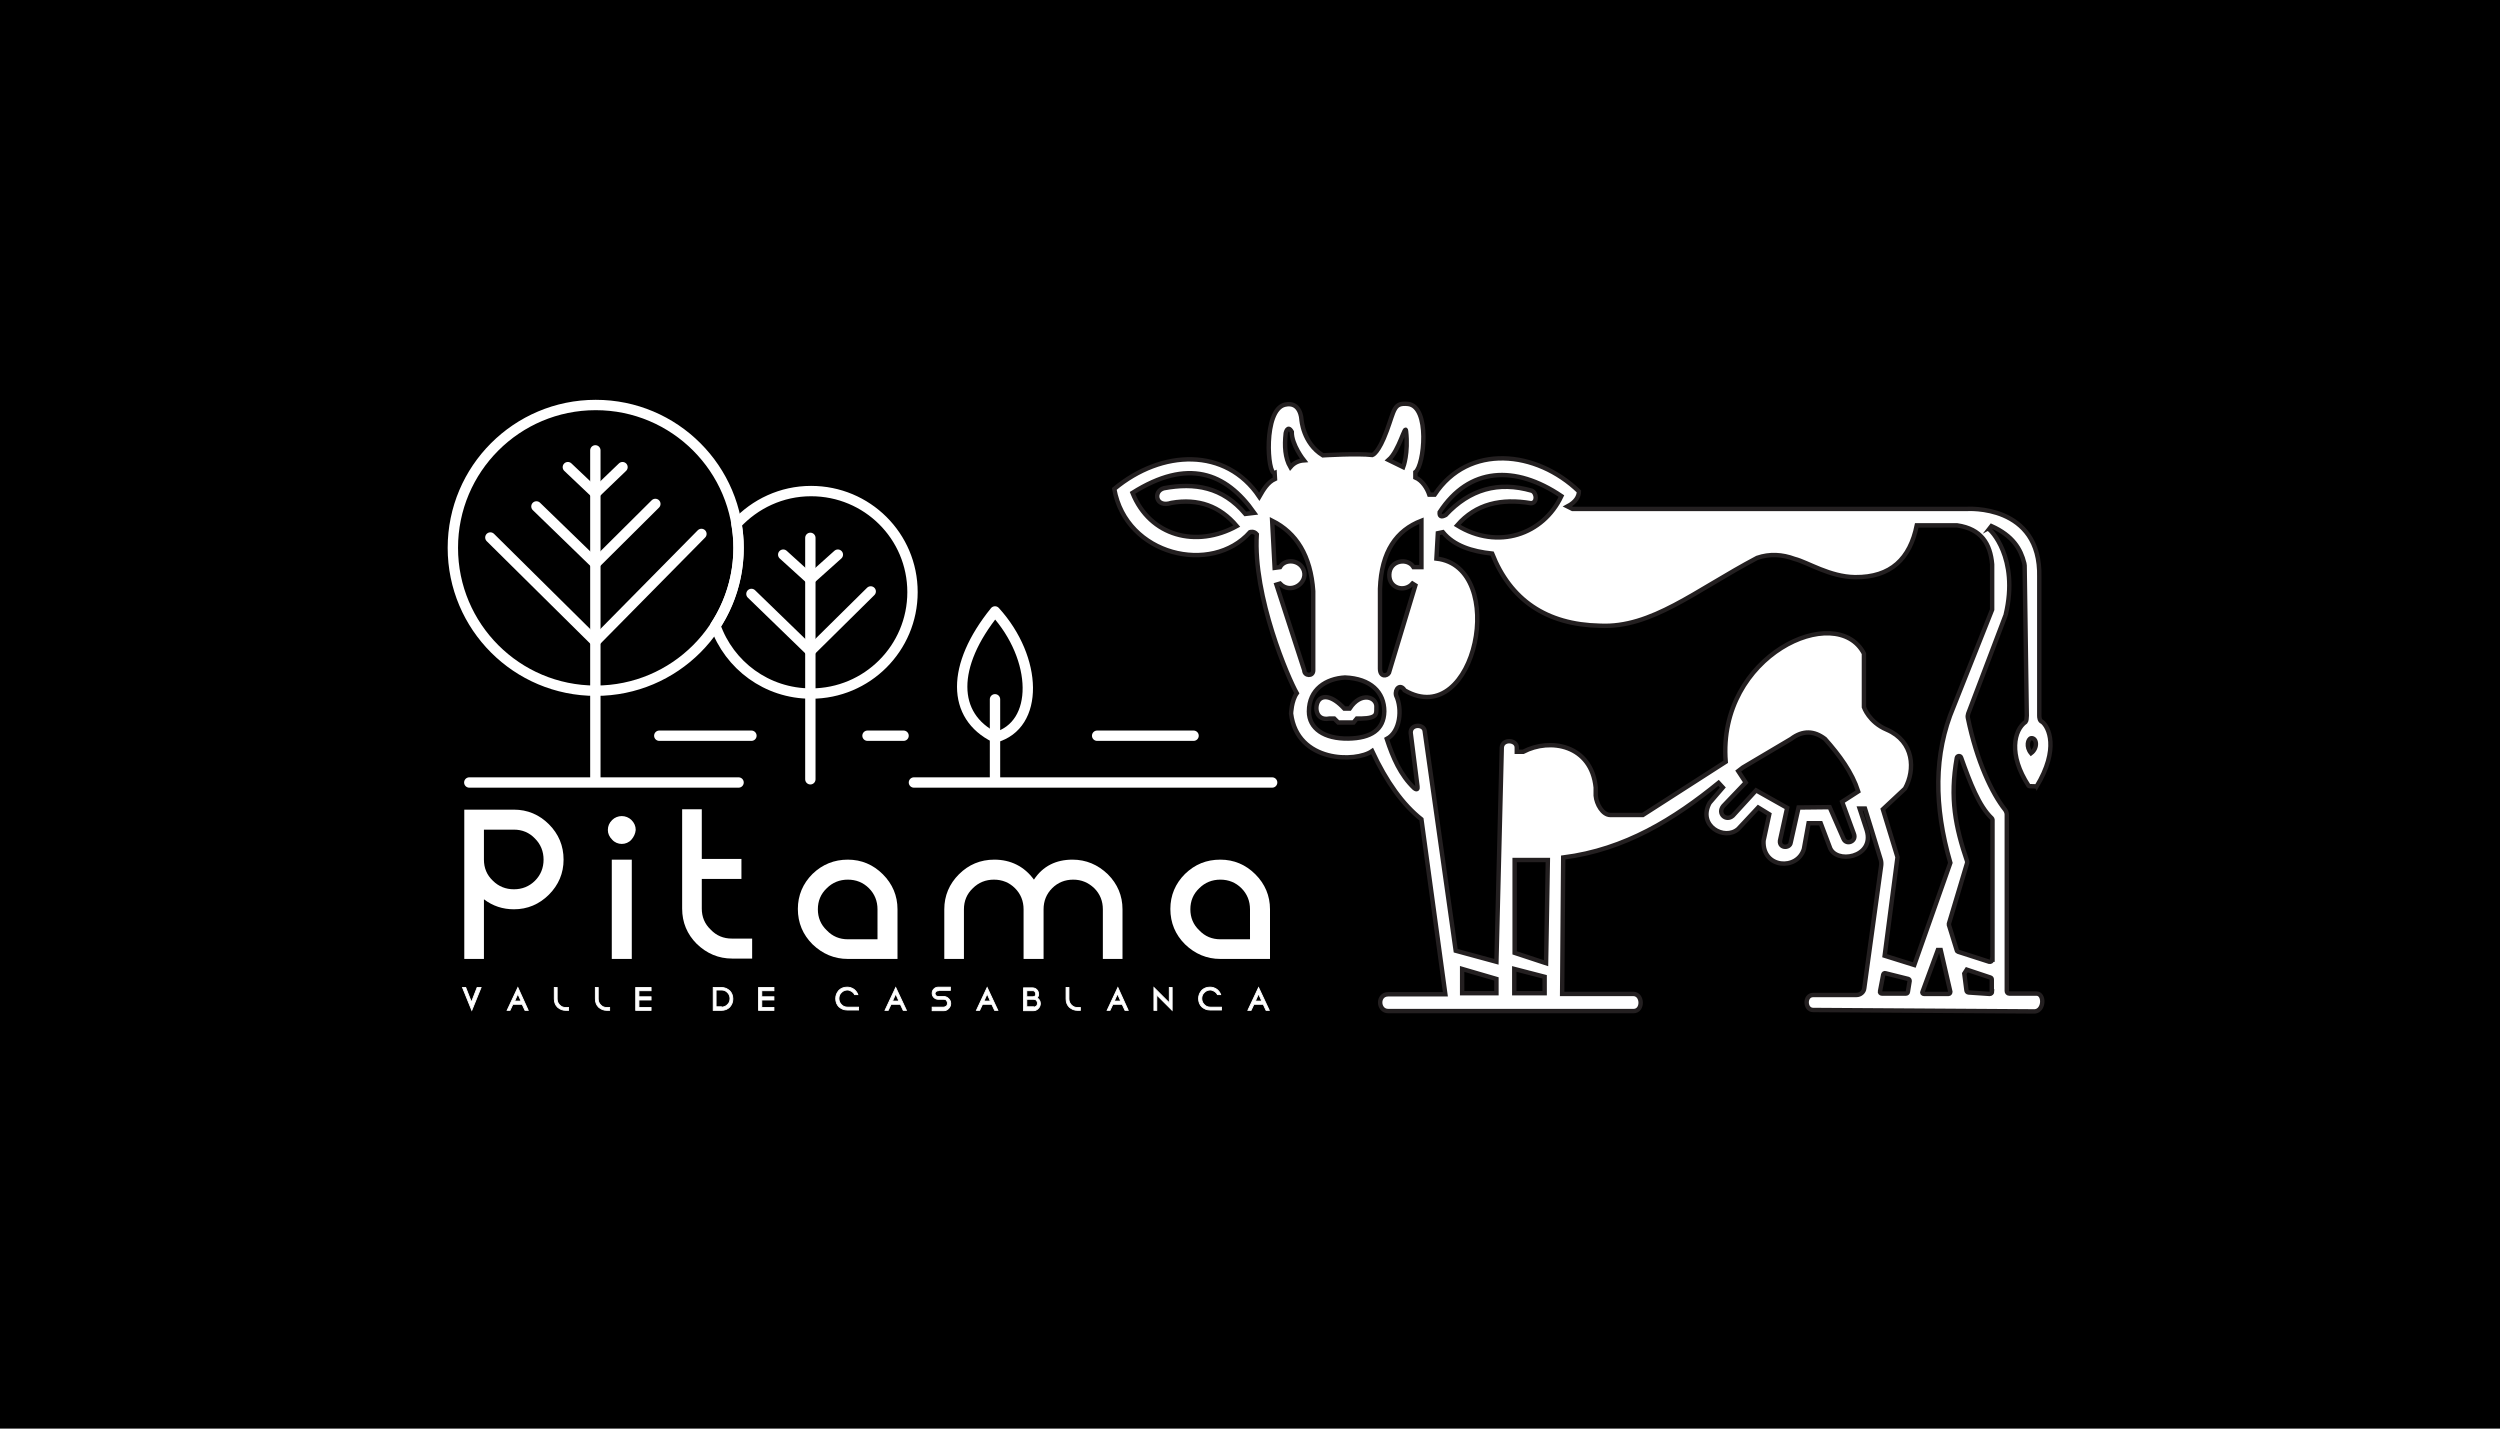 <?xml version="1.0" encoding="utf-8"?>
<!-- Generator: Adobe Illustrator 26.0.3, SVG Export Plug-In . SVG Version: 6.00 Build 0)  -->
<svg version="1.1" id="Layer_1" xmlns="http://www.w3.org/2000/svg" xmlns:xlink="http://www.w3.org/1999/xlink" x="0px" y="0px"
	 viewBox="0 0 700 400" style="enable-background:new 0 0 700 400;" xml:space="preserve">
<style type="text/css">
	.st0{fill:#FFFFFF;}
	.st1{fill:#FFFFFF;stroke:#231F20;stroke-width:1.235;stroke-miterlimit:10;}
	.st2{fill:none;stroke:#FFFFFF;stroke-width:2.9;stroke-linecap:round;stroke-linejoin:round;stroke-miterlimit:10;}
	.st3{fill:#FFFFFF;stroke:#FFFFFF;stroke-width:0.242;stroke-miterlimit:10;}
</style>
<rect width="700" height="400"/>
<g>
	<g>
		<path class="st0" d="M143.9,226.7c3.8,0,7.1,1.4,9.8,4.1c2.7,2.7,4.1,6,4.1,9.9c0,3.8-1.4,7.1-4.1,9.8c-2.7,2.7-6,4.1-9.8,4.1
			c-3.1,0-5.9-0.9-8.4-2.8v16.7H130v-41.8H143.9z M143.9,249c2.3,0,4.3-0.8,5.9-2.4c1.6-1.6,2.4-3.6,2.4-5.9c0-2.3-0.8-4.3-2.4-5.9
			c-1.6-1.7-3.6-2.5-5.9-2.5h-8.4v8.4c0,2.3,0.8,4.3,2.5,5.9C139.6,248.2,141.6,249,143.9,249z"/>
		<path class="st0" d="M176.8,235.1c-0.7,0.8-1.7,1.2-2.7,1.2s-2-0.4-2.7-1.2c-0.8-0.8-1.2-1.7-1.2-2.7c0-1.1,0.4-2,1.2-2.8
			c0.7-0.7,1.7-1.1,2.7-1.1s2,0.4,2.7,1.1c0.8,0.8,1.2,1.7,1.2,2.8C177.9,233.4,177.5,234.3,176.8,235.1z M171.3,240.7v27.8h5.6
			v-27.8H171.3z"/>
		<path class="st0" d="M210.6,262.9v5.5H205c-3.8,0-7.1-1.4-9.9-4.1c-2.7-2.7-4.1-6-4.1-9.9v-27.8h5.5v13.9h11.1v5.6h-11.1v8.3
			c0,2.3,0.8,4.3,2.5,5.9c1.6,1.7,3.6,2.5,5.9,2.5H210.6z"/>
		<path class="st0" d="M237.4,240.7c3.8,0,7.1,1.4,9.8,4.1c2.7,2.7,4.1,6,4.1,9.8v13.9h-13.9c-3.8,0-7.1-1.4-9.9-4.1
			c-2.7-2.7-4.1-6-4.1-9.9c0-3.8,1.4-7.1,4.1-9.8C230.3,242,233.6,240.7,237.4,240.7z M245.7,254.6c0-2.3-0.8-4.3-2.4-5.9
			c-1.6-1.6-3.6-2.4-5.9-2.4c-2.3,0-4.3,0.8-5.9,2.4c-1.7,1.6-2.5,3.6-2.5,5.9c0,2.3,0.8,4.3,2.5,5.9c1.6,1.7,3.6,2.5,5.9,2.5h8.3
			V254.6z"/>
		<path class="st0" d="M300.3,240.7c3.8,0,7.1,1.4,9.9,4.1c2.7,2.7,4.1,6,4.1,9.8v13.9h-5.5v-13.9c0-2.3-0.8-4.3-2.4-5.9
			c-1.7-1.6-3.6-2.4-5.9-2.4c-2.3,0-4.3,0.8-5.9,2.4c-1.6,1.6-2.4,3.6-2.4,5.9v13.9h-5.6v-13.9c0-2.3-0.8-4.3-2.4-5.9
			c-1.6-1.6-3.6-2.4-5.9-2.4c-2.3,0-4.3,0.8-5.9,2.4c-1.7,1.6-2.5,3.6-2.5,5.9v13.9h-5.5v-13.9c0-3.8,1.4-7.1,4.1-9.8
			c2.7-2.7,6-4.1,9.9-4.1c4.6,0,8.4,1.9,11.1,5.6C292,242.5,295.7,240.7,300.3,240.7z"/>
		<path class="st0" d="M341.7,240.7c3.8,0,7.1,1.4,9.8,4.1c2.7,2.7,4.1,6,4.1,9.8v13.9h-13.9c-3.8,0-7.1-1.4-9.9-4.1
			c-2.7-2.7-4.1-6-4.1-9.9c0-3.8,1.4-7.1,4.1-9.8C334.6,242,337.8,240.7,341.7,240.7z M350,254.6c0-2.3-0.8-4.3-2.4-5.9
			c-1.6-1.6-3.6-2.4-5.9-2.4c-2.3,0-4.3,0.8-5.9,2.4c-1.7,1.6-2.5,3.6-2.5,5.9c0,2.3,0.8,4.3,2.5,5.9c1.6,1.7,3.6,2.5,5.9,2.5h8.3
			V254.6z"/>
	</g>
	<g>
		<path class="st1" d="M570.2,278.2h-7.6c-0.4,0-0.7-0.3-0.7-0.7l0-49.4c0-0.5-0.2-1-0.5-1.4c-3.6-4.5-7.9-13.5-10.4-25.7
			c-0.1-0.4,0-0.8,0.1-1.2l10.4-27.4c0-0.1,0.1-0.2,0.1-0.3c3.8-16-4.4-24-4.7-23.9l0.7-0.9c6,2.7,8.2,6.4,9.2,10.4
			c0,0.2,0.1,0.4,0.1,0.6l0.6,42.1c0,0.5-0.1,1.5-0.3,1.7c-3.3,2.3-4.9,9.2,0.8,17.9c0.2,0.3,2,0,2.2,0.3
			c6.5-10.7,3.4-16.8,1.6-18.2c-0.7-0.2-0.8-1.2-0.8-1.7v-38.8c0.5-20.6-20.3-19.1-20.3-19.1H440.3l-1.4-0.7
			c2.3-1.2,3.2-2.8,3.2-4.2c-11.9-11.5-30.9-13.5-40.4,0.9h-1.5c-0.6-1.8-2-4-3.9-4.8v-1.5c2.5-1.8,4.2-18.5-2.1-19.1
			c-4-0.4-3.7,1.6-5.9,7.5c-2.3,6.3-4,6.8-4,6.8c-4.3-0.5-13.9,0.1-13.9,0.1c-5.6-3.4-6-10.1-6-10.1s-0.2-5.1-4.6-4.1
			c-6.2,1.4-4.9,19.9-2.9,19.1l0.1,1.7c-2,0.9-3.2,2.9-4.4,5c-9.3-13.9-27.3-13.3-40.6-2.2c3.3,18.7,27.3,24.2,38,12.1
			c0,0,1.1-0.4,1.9,0.6c-1.1,17.5,8.9,40.5,11.2,44.5c-1.5,2.1-1.6,5.7-1.6,5.7c1.7,13.8,18.2,13.7,22.7,10.5
			c4,8.6,8.6,15,13.8,19.1l6.7,49h-16c-3.1,0-2.9,4.7,0,4.7h68.7c2.7,0,2.6-4.7,0-4.8h-20l0.3-38.2c17.4-2.2,31.2-10.9,43.5-20.9
			l1.2,1.3l-3.7,4.3c-3.5,6.4,4.2,10.7,8,7.3l5.6-6l3.1,1.9l-1.6,7.4c-0.4,7.8,9.5,8.4,11.3,2.3l1.3-7.2h3.4l2.5,6.6
			c1.5,5,12.7,3.1,10.4-4.6l-2-6.1h1.5c0,0,3.4,10.9,4.4,14.3c0.2,0.6,0.2,1.3,0.1,1.9l-4.7,34.1c-0.1,1.1-1.1,1.9-2.2,1.9h-12.1
			c-2.5,0-2.4,4.2,0,4.2l62.1,0.4C572.4,282.9,572.5,278.2,570.2,278.2z M568.7,206.7c1.6-0.2,2,2.7,0,4.2
			C567.2,209.1,567.8,206.9,568.7,206.7z M348.7,143.9c-6.4-7.6-14.2-8.8-22.8-7.2c-3.1,0.8-2.4,5.6,2.1,4.1
			c7.5-1.3,13.6,0.9,18.3,6.5c-11.3,6.2-24.3,2.9-29.2-9.3c15.4-9.7,26.1-5.8,34.1,5.6L348.7,143.9z M437.2,138.9
			c-5.1,10.8-17.8,15.2-29.2,8.2c5.3-6.1,12.4-7.6,20.7-6.2c1.8-0.1,1.6-2.9,0.2-3.5c-9.4-2.7-17.4-0.4-24.1,6.8
			c-1.3,0.7-1.8,0.4-1.7-0.8C411.3,130.8,424.2,130.1,437.2,138.9z M393.7,120.7c0.7,6.2-0.8,10.1-0.8,10.1l-4.1-2
			C391.8,126.2,393.5,118.5,393.7,120.7z M386.4,164.8c0.4-10.4,4.6-16.3,11.6-19v13h-2.2c-1.6-2.7-6.7-2-6.8,2.1
			c-0.1,3.9,4.3,5,6.5,2.5l0.8,0.5l-7.4,24.5c-0.5,0.9-2.5,1.3-2.5-1.2V164.8z M360,121.3c0,0,0.5-2.5,1.7-0.4c-0.1,3.6,3.4,8,3.4,8
			c-1.4,0.1-2.7,0.6-3.8,1.9C359.8,128.2,359.6,124.9,360,121.3z M365.2,187.7l-7.8-24l1-0.3c2.9,3.1,7.8,0,6.7-3.6
			c-1-3.1-5.3-3.5-6.7-1l-1.5,0.2l-0.7-13.2c6.8,3.4,10.8,9.8,11.5,19.7v22.2C367.7,189.5,365.2,189.3,365.2,187.7z M377.5,206.8
			c-6.7,0.1-11-2.8-11-7.6c0-6.2,4.8-9.2,10.1-9.5c7.2,0.3,11,4.1,11,9.5C387.5,204.3,383.9,206.7,377.5,206.8z M419,278.1h-9.6
			v-6.8l9.6,2.8V278.1z M432.5,278.1H424v-6.8l8.5,2.2V278.1z M432.9,269.7l-8.8-2.9v-26h9.3L432.9,269.7z M519.1,233.5
			c0.8,2.1-2.1,3.2-2.9,1.4l-3.9-8.9l-8.7,0.1l-2.2,9.8c-0.2,1.8-3.7,1.7-2.9-1l1.9-8.7l-8.7-4.9l-6.5,7.1c-1.9,1.7-4.4-0.6-2.7-2.7
			l6.3-6.6l-2.1-3.2l1.3-1l13.5-8c3.3-2.5,6.5-2.3,9.5,0c4.1,4.6,7.6,9.4,9.3,14.7l-4.5,2.9L519.1,233.5z M534.2,277.8
			c0,0.2-0.3,0.4-0.5,0.4h-6.8c-0.3,0-0.6-0.3-0.5-0.6l0.9-4.7c0.1-0.3,0.3-0.5,0.6-0.4l6.4,1.6c0.3,0.1,0.4,0.3,0.4,0.6
			L534.2,277.8z M527.7,267.6l3.6-27.6l-4.1-13.4l6.2-5.8c2.9-5.2,2.6-13.2-5.1-16.5c-5-2.1-6.4-6.3-6.4-6.3l0-15
			c-7.6-14.7-41.1,0.4-38.7,30.3L460,228.2h-9.1c-2.2,0-3.9-3.1-4.1-5.4c0-0.6,0-2.3,0-2.3c-1.2-11.9-12.7-14-20.3-10h-1.8v-1.2
			c0-2.2-4-2.5-4.2,0l-1.5,60l-11.4-3.1l-8.7-61.6c-0.3-1.9-4-1.9-3.9,0.6l1.9,15c0.1,0.7-0.1,1.1-0.9,0.5c-3.9-3.7-6-8.6-7.7-13.8
			c3.8-2,4.4-8.4,2.6-12.2c-0.4-1.8,1.2-3.4,2.4-1.4c20,11.6,29.3-34.6,8.9-36.9l0.4-7.1l1.4-0.3c3.1,3.8,8.1,5.4,13.8,6
			c5.1,12.9,15.1,19.9,30.2,20.2c14.4,0.7,26.6-9.8,44-19c3.5-1.2,7-1,10.5,0.3c3.6,0.9,9.8,5,16.9,5.1c10.1,0.1,15.4-5.2,17.3-14.5
			H548c6.8,1,9.3,5.2,9.8,10.9v12.7L547,197.9c-5.6,13.2-5.5,27.9-0.9,43.7L536,270.2L527.7,267.6z M545.6,278.3h-6.9
			c-0.3,0-0.6-0.3-0.4-0.6l4.3-11.7h0.8l2.7,11.7C546.1,278,545.9,278.3,545.6,278.3z M557.8,277.6c0,0.4-0.3,0.7-0.7,0.7l-5.9-0.4
			c-0.3,0-0.6-0.3-0.6-0.6l-0.6-4.7l0.7-1.1l6.6,2.2c0.3,0.1,0.4,0.3,0.4,0.6V277.6z M557.8,268.7c0,0.4-0.4,0.7-0.8,0.6l-8.7-2.8
			c-0.2-0.1-0.4-0.2-0.4-0.4l-2.2-7.1c0-0.1,0-0.2,0-0.4l5.1-17c0-0.1,0-0.3,0-0.4c-3.3-9.7-4.9-17.7-2.9-29c0.1-0.6,1-0.7,1.2-0.1
			c2.5,7,5,13.6,8.6,17c0.1,0.1,0.2,0.3,0.2,0.4V268.7z M377.9,198.4c3.2-4.9,7.6-3.2,7.5-0.5c-0.1,1.8,0.6,3.2-4.3,3.3
			c-0.3,0-0.8,0-1.2,0l-0.9,1.1h-4.3l-1.1-1.1h-1.4c-3.7,0.7-4.2-3.1-3.1-4.9c1.1-1.8,3.9-1.6,7.3,2.1L377.9,198.4z"/>
		<g>
			<line class="st2" x1="166.7" y1="126.1" x2="166.7" y2="218.2"/>
			<line class="st2" x1="226.9" y1="150.6" x2="226.9" y2="218.2"/>
			<path class="st2" d="M278.6,171.2c12,13.2,12.5,31.9,0,35.3C266.4,200.5,266.3,186.4,278.6,171.2z"/>
			<line class="st2" x1="278.6" y1="195.8" x2="278.6" y2="218.2"/>
			<path class="st2" d="M227.1,137.5c-8.3,0-15.7,3.6-20.9,9.2c0.4,2.2,0.6,4.4,0.6,6.7c0,8-2.4,15.5-6.5,21.8
				c3.9,11.1,14.4,19,26.8,19c15.7,0,28.4-12.7,28.4-28.4S242.8,137.5,227.1,137.5z"/>
			<polyline class="st2" points="174.3,130.8 166.7,138.1 159,130.8 			"/>
			<polyline class="st2" points="150.2,141.8 166.7,157.8 183.5,141.1 			"/>
			<polyline class="st2" points="196.4,149.5 166.7,179.6 137.3,150.5 			"/>
			<polyline class="st2" points="234.6,155.3 226.9,162.2 219.3,155.3 			"/>
			<line class="st2" x1="243.8" y1="165.6" x2="226.9" y2="182.3"/>
			<line class="st2" x1="210.4" y1="166.3" x2="226.9" y2="182.3"/>
			<line class="st2" x1="131.4" y1="219.1" x2="206.8" y2="219.1"/>
			<line class="st2" x1="184.6" y1="206" x2="210.4" y2="206"/>
			<line class="st2" x1="242.9" y1="206" x2="253" y2="206"/>
			<line class="st2" x1="307.2" y1="206" x2="334.2" y2="206"/>
			<line class="st2" x1="255.9" y1="219.1" x2="356.2" y2="219.1"/>
			<circle class="st2" cx="166.8" cy="153.4" r="40"/>
		</g>
	</g>
	<g>
		<path class="st3" d="M134.7,276.5l-2.6,6.4l-2.6-6.4h0.9l1.6,4.1l1.6-4.1H134.7z"/>
		<path class="st3" d="M147.9,282.9H147l-0.8-1.7h-2.6l-0.8,1.7H142l3-6.4L147.9,282.9z M144.1,280.3h1.8l-0.9-2L144.1,280.3z"/>
		<path class="st3" d="M156,276.5v3.2c0,0.6,0.2,1.2,0.7,1.7c0.5,0.5,1,0.7,1.7,0.7h0.8v0.8h-0.8c-0.9,0-1.6-0.3-2.3-0.9
			c-0.6-0.6-0.9-1.4-0.9-2.3v-3.2H156z"/>
		<path class="st3" d="M167.5,276.5v3.2c0,0.6,0.2,1.2,0.7,1.7c0.5,0.5,1,0.7,1.7,0.7h0.8v0.8h-0.8c-0.9,0-1.6-0.3-2.3-0.9
			c-0.6-0.6-0.9-1.4-0.9-2.3v-3.2H167.5z"/>
		<path class="st3" d="M182.3,276.5v0.9h-3.4v1.7h3.4v0.9h-3.4v2.1h3.4v0.8h-4.3v-6.4H182.3z"/>
		<path class="st3" d="M202,276.5c0.9,0,1.6,0.3,2.3,0.9c0.6,0.6,0.9,1.4,0.9,2.3c0,0.9-0.3,1.6-0.9,2.3c-0.6,0.6-1.4,0.9-2.3,0.9
			h-2.3v-6.4H202z M202,282c0.6,0,1.2-0.2,1.7-0.7c0.5-0.5,0.7-1,0.7-1.7c0-0.6-0.2-1.2-0.7-1.7s-1-0.7-1.7-0.7h-1.5v4.7H202z"/>
		<path class="st3" d="M216.7,276.5v0.9h-3.4v1.7h3.4v0.9h-3.4v2.1h3.4v0.8h-4.3v-6.4H216.7z"/>
		<path class="st3" d="M240.4,282v0.8h-3.2c-0.9,0-1.6-0.3-2.3-0.9c-0.6-0.6-0.9-1.4-0.9-2.3c0-0.9,0.3-1.6,0.9-2.3
			c0.6-0.6,1.4-0.9,2.3-0.9c0.7,0,1.3,0.2,1.9,0.6c0.5,0.4,0.9,0.9,1.1,1.5h-0.9c-0.2-0.4-0.5-0.7-0.8-0.9c-0.4-0.2-0.8-0.4-1.2-0.4
			c-0.6,0-1.2,0.2-1.7,0.7s-0.7,1-0.7,1.7c0,0.6,0.2,1.2,0.7,1.7c0.5,0.5,1,0.7,1.7,0.7H240.4z"/>
		<path class="st3" d="M253.8,282.9h-0.9l-0.8-1.7h-2.6l-0.8,1.7h-0.9l3-6.4L253.8,282.9z M249.9,280.3h1.8l-0.9-2L249.9,280.3z"/>
		<path class="st3" d="M262.7,277.4c-0.2,0-0.4,0.1-0.6,0.2c-0.2,0.2-0.3,0.4-0.3,0.6c0,0.2,0.1,0.4,0.3,0.6
			c0.2,0.2,0.4,0.2,0.6,0.2h1.5v0c0.5,0,1,0.2,1.4,0.6c0.4,0.4,0.6,0.8,0.6,1.4c0,0.5-0.2,1-0.6,1.4c-0.4,0.4-0.8,0.6-1.4,0.6H261
			V282h3.2c0.3,0,0.5-0.1,0.8-0.3c0.2-0.2,0.3-0.5,0.3-0.8s-0.1-0.5-0.3-0.8s-0.5-0.3-0.8-0.3v0h-1.5c-0.5,0-0.9-0.2-1.2-0.5
			c-0.3-0.3-0.5-0.7-0.5-1.2s0.2-0.9,0.5-1.2c0.3-0.3,0.7-0.5,1.2-0.5h3.4v0.9H262.7z"/>
		<path class="st3" d="M279.4,282.9h-0.9l-0.8-1.7h-2.6l-0.8,1.7h-0.9l3-6.4L279.4,282.9z M275.5,280.3h1.8l-0.9-2L275.5,280.3z"/>
		<path class="st3" d="M290.4,279.4c0.6,0.4,0.9,0.9,0.9,1.6c0,0.5-0.2,1-0.6,1.4s-0.8,0.6-1.4,0.6h-0.2h-1.7h-0.8v-6.4h0.8h1.7
			c0.5,0,0.9,0.2,1.2,0.5c0.3,0.3,0.5,0.7,0.5,1.2C290.9,278.7,290.7,279,290.4,279.4z M289.2,277.4h-1.7v1.7h1.7
			c0.2,0,0.4-0.1,0.6-0.2c0.2-0.2,0.2-0.4,0.2-0.6c0-0.2-0.1-0.4-0.2-0.6C289.6,277.4,289.4,277.4,289.2,277.4z M289.4,282
			c0.3,0,0.5-0.1,0.8-0.3c0.2-0.2,0.3-0.5,0.3-0.8c0-0.3-0.1-0.5-0.3-0.8c-0.2-0.2-0.5-0.3-0.8-0.3c0,0,0,0,0,0h-1.9v2.1H289.4z"/>
		<path class="st3" d="M299.3,276.5v3.2c0,0.6,0.2,1.2,0.7,1.7c0.5,0.5,1,0.7,1.7,0.7h0.8v0.8h-0.8c-0.9,0-1.6-0.3-2.3-0.9
			c-0.6-0.6-0.9-1.4-0.9-2.3v-3.2H299.3z"/>
		<path class="st3" d="M315.9,282.9H315l-0.8-1.7h-2.6l-0.8,1.7H310l3-6.4L315.9,282.9z M312,280.3h1.8l-0.9-2L312,280.3z"/>
		<path class="st3" d="M328.2,276.5v6.4l-4.3-4.3v4.3h-0.8v-6.4l4.3,4.3v-4.3H328.2z"/>
		<path class="st3" d="M342,282v0.8h-3.2c-0.9,0-1.6-0.3-2.3-0.9c-0.6-0.6-0.9-1.4-0.9-2.3c0-0.9,0.3-1.6,0.9-2.3
			c0.6-0.6,1.4-0.9,2.3-0.9c0.7,0,1.3,0.2,1.9,0.6c0.5,0.4,0.9,0.9,1.1,1.5h-0.9c-0.2-0.4-0.5-0.7-0.8-0.9c-0.4-0.2-0.8-0.4-1.2-0.4
			c-0.6,0-1.2,0.2-1.7,0.7s-0.7,1-0.7,1.7c0,0.6,0.2,1.2,0.7,1.7c0.5,0.5,1,0.7,1.7,0.7H342z"/>
		<path class="st3" d="M355.4,282.9h-0.9l-0.8-1.7h-2.6l-0.8,1.7h-0.9l3-6.4L355.4,282.9z M351.5,280.3h1.8l-0.9-2L351.5,280.3z"/>
	</g>
</g>
</svg>
